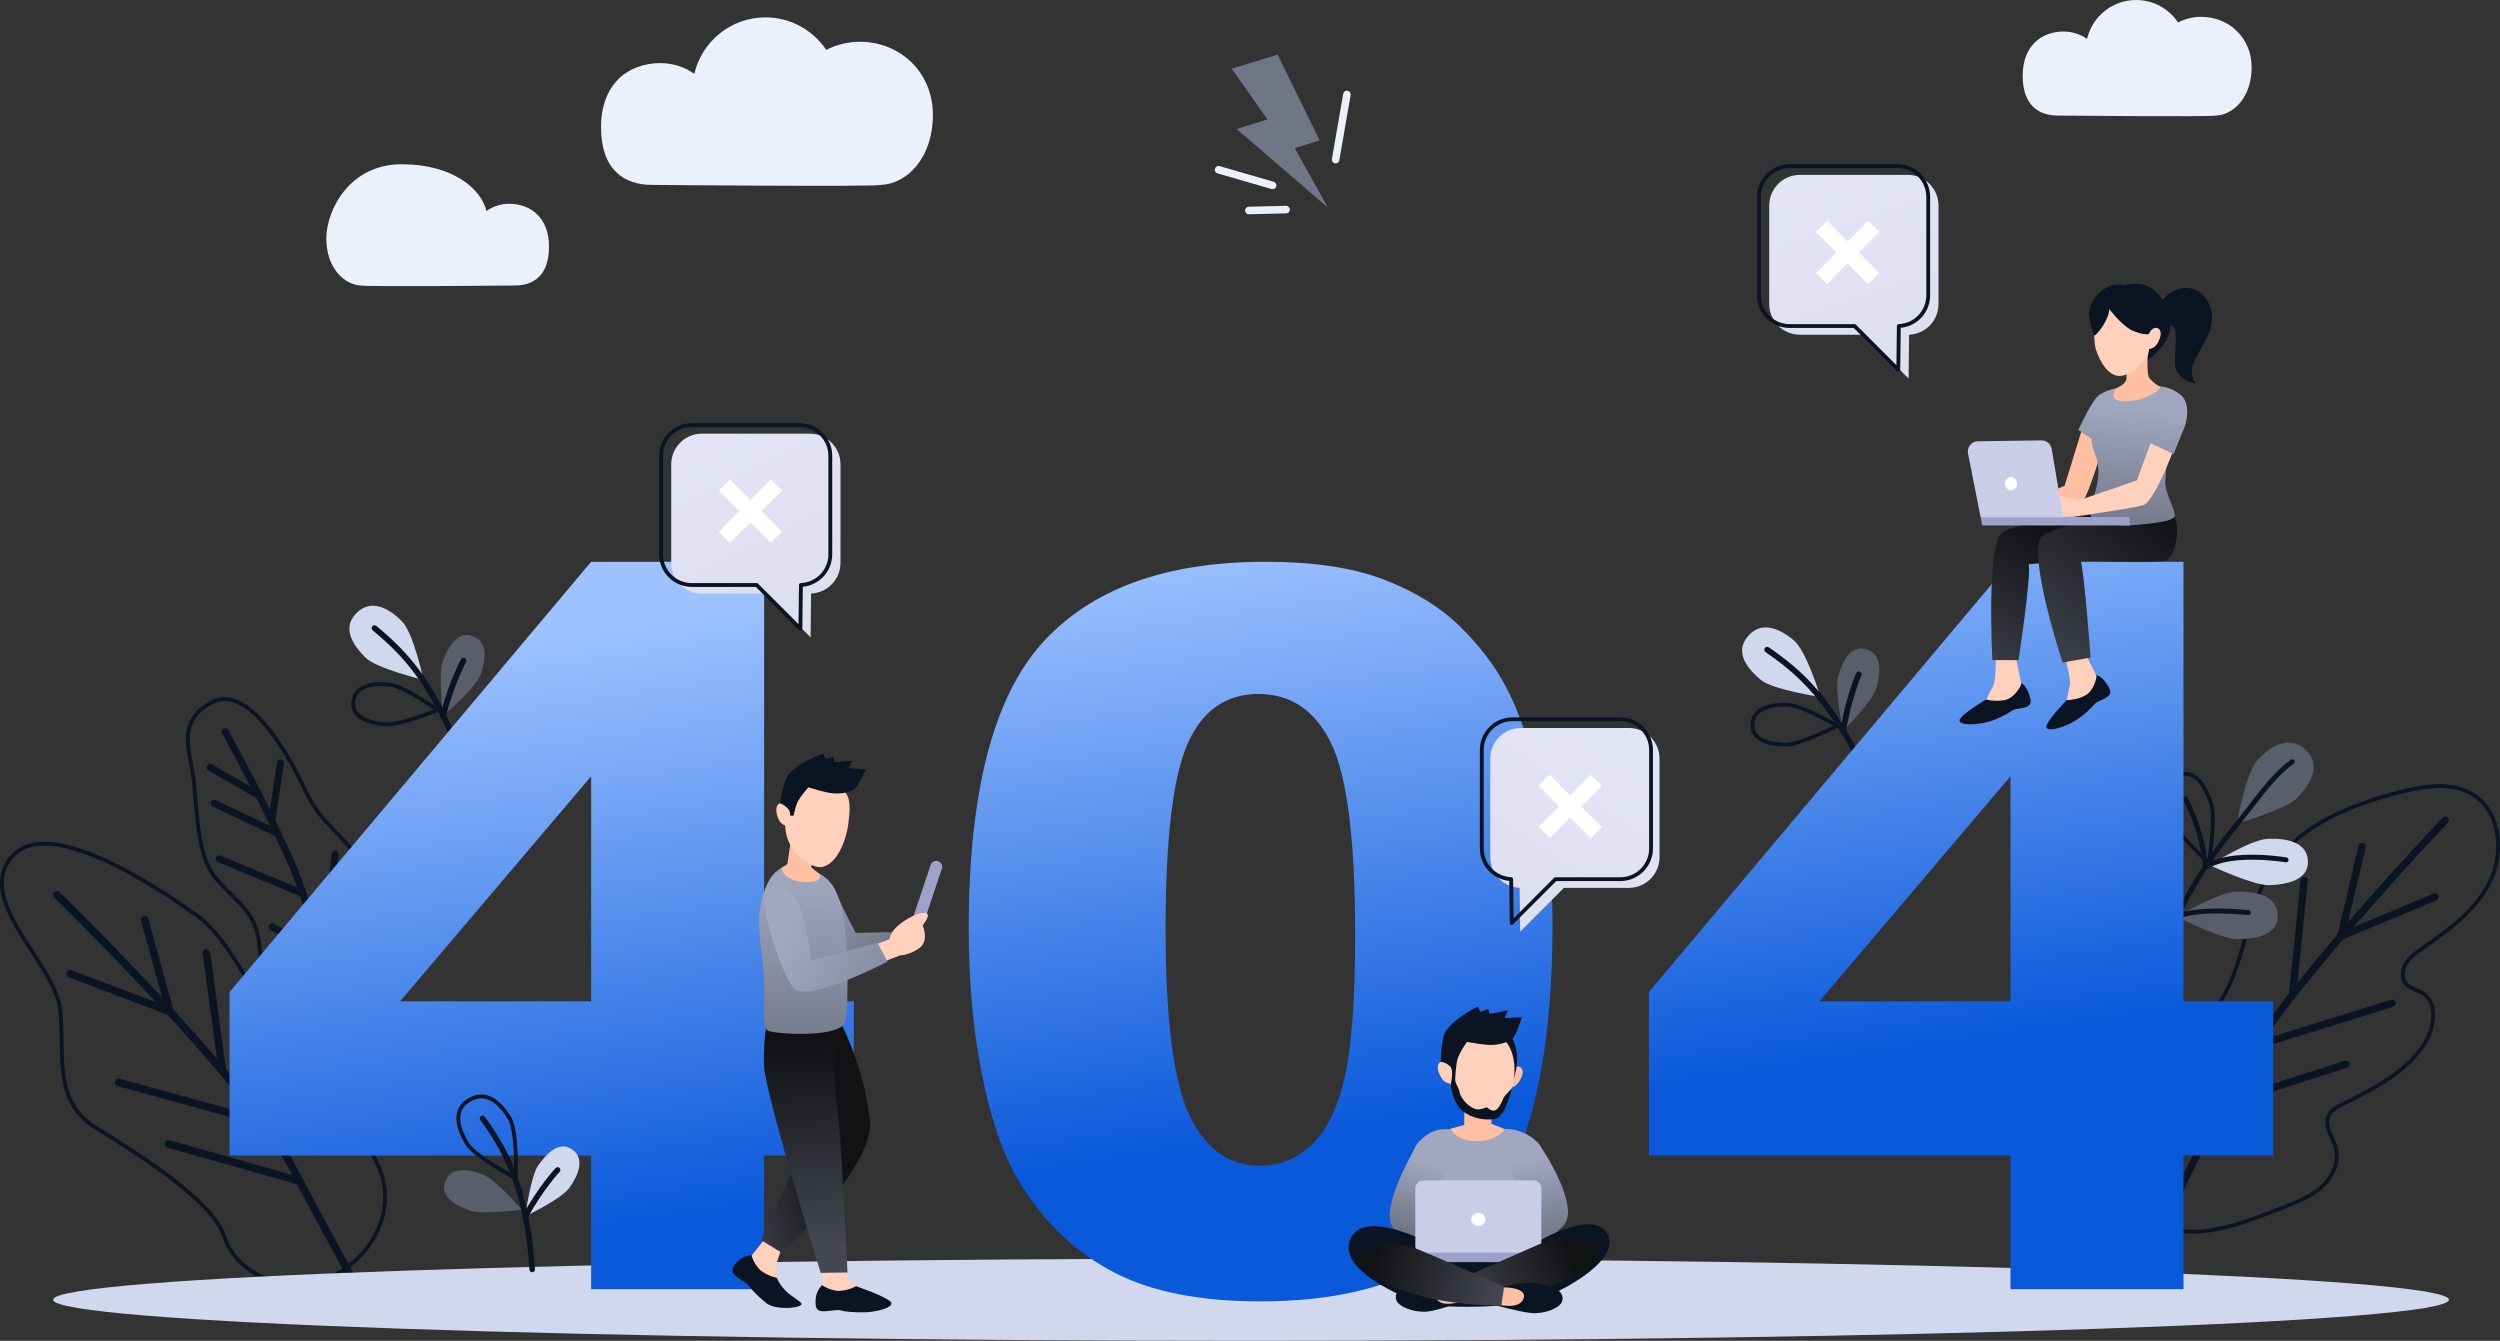 <svg width="1156" height="620" viewBox="0 0 1156 620" fill="none" xmlns="http://www.w3.org/2000/svg">
<rect x="0" y="0" width="1156" height="620" fill="#333333" stroke="none"/>
<path d="M841.788 322.288C841.788 322.288 835.342 300.985 829.453 296.083C823.565 291.181 814.673 286.436 808.153 294.287C801.629 302.138 808.798 309.879 814.237 314.405C819.672 318.93 841.788 322.288 841.788 322.288Z" fill="#D1D7ED"/>
<path d="M826.014 345.21C825.986 345.21 825.957 345.21 825.929 345.21C821.487 345.16 818.041 344.603 815.392 343.51C811.407 341.863 809.411 339.048 809.454 335.155C809.496 331.229 811.482 328.379 815.35 326.682C818.097 325.479 821.731 324.901 826.16 324.943C833.176 325.021 849.3 334.441 849.981 334.842C850.261 335.006 850.428 335.311 850.417 335.634C850.406 335.957 850.222 336.251 849.931 336.397C849.226 336.755 832.552 345.21 826.014 345.21ZM825.66 326.711C821.753 326.711 818.441 327.261 816.059 328.304C812.843 329.717 811.262 331.96 811.226 335.172C811.191 338.317 812.776 340.507 816.069 341.87C818.505 342.878 821.735 343.389 825.95 343.439C825.975 343.439 826 343.439 826.021 343.439C831.052 343.439 843.372 337.639 847.644 335.552C843.507 333.231 831.534 326.778 826.138 326.718C825.979 326.711 825.819 326.711 825.66 326.711Z" fill="#0B1422"/>
<path d="M852.237 337.944C852.237 337.944 865.876 324.485 867.73 317.869C869.585 311.253 870.446 302.305 862.824 300.165C855.201 298.024 851.652 306.767 849.94 312.872C848.231 318.98 852.237 337.944 852.237 337.944Z" fill="#5A5E6B"/>
<path d="M863.956 362.347C863.425 362.364 862.91 362.059 862.687 361.537C846.924 324.755 830.52 311.271 816.381 301.521C815.775 301.102 815.622 300.271 816.041 299.664C816.459 299.057 817.289 298.905 817.895 299.324C832.342 309.287 849.098 323.051 865.141 360.487C865.431 361.165 865.119 361.949 864.442 362.24C864.283 362.307 864.119 362.343 863.956 362.347Z" fill="#0B1422"/>
<path d="M852.294 339.279C852.205 339.283 852.116 339.276 852.028 339.261C851.301 339.141 850.812 338.452 850.932 337.724C853.556 322.022 858.073 311.693 858.264 311.26C858.562 310.586 859.349 310.277 860.023 310.579C860.696 310.877 861.001 311.665 860.703 312.339C860.657 312.442 856.126 322.817 853.563 338.165C853.457 338.803 852.914 339.261 852.294 339.279Z" fill="#0B1422"/>
<path d="M195.822 314.384C195.822 314.384 191.248 292.601 185.806 287.206C180.364 281.811 171.919 276.313 164.74 283.568C157.56 290.823 164.034 299.157 169.058 304.136C174.078 309.12 195.822 314.384 195.822 314.384Z" fill="#D1D7ED"/>
<path d="M178.932 335.882C178.617 335.882 178.316 335.868 178.039 335.843C173.618 335.407 170.232 334.555 167.69 333.234C163.865 331.247 162.117 328.272 162.496 324.393C162.879 320.485 165.102 317.819 169.101 316.463C171.941 315.502 175.614 315.232 180.021 315.668C187.005 316.357 202.25 327.14 202.896 327.598C203.161 327.786 203.3 328.102 203.264 328.425C203.229 328.748 203.016 329.021 202.715 329.145C202.006 329.429 185.963 335.882 178.932 335.882ZM176.188 317.244C173.646 317.244 171.434 317.546 169.672 318.142C166.346 319.267 164.577 321.369 164.262 324.563C163.953 327.69 165.343 330.011 168.505 331.655C170.842 332.869 174.019 333.66 178.213 334.072C183.176 334.562 196.053 329.816 200.509 328.098C196.588 325.426 185.218 317.958 179.847 317.429C178.567 317.308 177.344 317.244 176.188 317.244Z" fill="#0B1422"/>
<path d="M204.877 330.888C204.877 330.888 219.633 318.664 222.051 312.233C224.469 305.805 226.103 296.963 218.693 294.17C211.284 291.376 206.994 299.778 204.76 305.712C202.527 311.647 204.877 330.888 204.877 330.888Z" fill="#5A5E6B"/>
<path d="M214.45 356.216C213.919 356.188 213.433 355.837 213.256 355.301C200.737 317.29 185.563 302.433 172.321 291.49C171.754 291.021 171.672 290.18 172.14 289.609C172.608 289.041 173.448 288.959 174.019 289.428C187.548 300.608 203.048 315.775 215.787 354.463C216.017 355.162 215.638 355.918 214.936 356.149C214.777 356.202 214.61 356.224 214.45 356.216Z" fill="#0B1422"/>
<path d="M204.809 332.223C204.721 332.219 204.632 332.205 204.547 332.184C203.834 331.999 203.405 331.271 203.59 330.558C207.564 315.143 212.956 305.244 213.187 304.829C213.541 304.183 214.353 303.945 214.999 304.303C215.644 304.658 215.878 305.471 215.523 306.117C215.47 306.216 210.056 316.158 206.174 331.225C206.011 331.85 205.43 332.255 204.809 332.223Z" fill="#0B1422"/>
<path d="M171.866 496.683C165.79 496.683 154.101 493.454 137.31 481.066C121.405 469.332 120.565 456.81 119.753 444.699C119.537 441.498 119.317 438.19 118.806 434.988C117.193 424.886 111.815 419.626 106.125 414.054C103.459 411.441 100.7 408.744 98.18 405.436C91.737 396.981 90.479 381.705 89.469 369.431C89.203 366.219 88.954 363.184 88.635 360.508C88.348 358.115 87.88 355.663 87.423 353.288C85.402 342.757 83.314 331.868 96.999 324.208C100.576 322.206 104.43 321.851 108.461 323.15C123.174 327.892 136.416 353.324 141.429 364.036C145.992 373.789 150.197 378.166 155.519 383.706C160.791 389.194 167.353 396.023 176.305 410.444C184.194 423.151 185.502 440.152 185.211 452.178C184.849 467.06 182.01 480.704 179.471 488.509C177.227 495.409 175.887 495.952 175.447 496.133C174.635 496.467 173.437 496.683 171.866 496.683ZM103.809 324.165C101.75 324.165 99.757 324.698 97.864 325.759C85.296 332.794 87.175 342.587 89.164 352.955C89.624 355.358 90.1 357.842 90.394 360.298C90.716 363.006 90.968 366.055 91.234 369.285C92.227 381.328 93.461 396.321 99.591 404.36C102.033 407.565 104.742 410.217 107.366 412.783C113.272 418.565 118.852 424.028 120.558 434.704C121.083 437.984 121.306 441.334 121.526 444.575C122.313 456.281 123.125 468.388 138.366 479.632C157.38 493.663 170.562 496.201 174.784 494.49C175.39 494.167 177.071 491.019 178.968 483.966C183.559 466.893 187.849 432.397 174.802 411.381C165.946 397.12 159.458 390.362 154.242 384.935C148.807 379.277 144.51 374.805 139.823 364.785C135.991 356.589 122.362 329.493 107.919 324.836C106.522 324.389 105.15 324.165 103.809 324.165Z" fill="#0B1422"/>
<path d="M184.885 513.54C185.339 513.777 185.899 513.795 186.388 513.54C187.182 513.124 187.491 512.145 187.076 511.35C186.69 510.604 148.194 436.642 142.394 415.175C136.498 393.347 106.784 339.857 105.522 337.589C105.082 336.801 104.097 336.525 103.317 336.961C102.537 337.398 102.253 338.388 102.689 339.169C102.998 339.723 133.474 394.578 139.263 416.024C145.152 437.828 182.609 509.799 184.201 512.851C184.36 513.156 184.601 513.391 184.885 513.54Z" fill="#0B1422"/>
<path d="M119.047 369.342C119.813 369.743 120.767 369.47 121.199 368.714C121.649 367.937 121.383 366.943 120.607 366.496L97.966 353.416C97.204 352.962 96.197 353.232 95.75 354.009C95.3 354.786 95.566 355.78 96.343 356.227L118.983 369.307C119.008 369.321 119.026 369.328 119.047 369.342Z" fill="#0B1422"/>
<path d="M98.19 372.874C98.211 372.885 98.229 372.895 98.25 372.902L127.755 386.834C128.563 387.217 129.531 386.869 129.914 386.056C130.297 385.247 129.974 384.239 129.141 383.895L99.636 369.963C98.828 369.58 97.86 369.928 97.477 370.737C97.102 371.536 97.424 372.473 98.19 372.874Z" fill="#0B1422"/>
<path d="M124.877 380.995C125.033 381.077 125.203 381.133 125.384 381.162C126.271 381.297 127.097 380.686 127.231 379.802L131.316 352.99C131.45 352.103 130.84 351.279 129.958 351.141C129.071 351.006 128.245 351.613 128.111 352.5L124.026 379.313C123.92 380.015 124.282 380.683 124.877 380.995Z" fill="#0B1422"/>
<path d="M100.542 398.547C100.584 398.568 100.627 398.589 100.673 398.607L139.495 414.718C140.321 415.062 141.271 414.668 141.615 413.841C141.955 413.014 141.576 412.066 140.739 411.722L101.917 395.611C101.091 395.267 100.141 395.661 99.797 396.488C99.471 397.269 99.804 398.16 100.542 398.547Z" fill="#0B1422"/>
<path d="M151.969 437.082C151.98 437.036 151.987 436.986 151.991 436.937L156.571 395.114C156.671 394.223 156.025 393.421 155.135 393.325C154.249 393.226 153.444 393.858 153.349 394.763L148.768 436.585C148.669 437.476 149.314 438.278 150.204 438.374C151.044 438.467 151.806 437.899 151.969 437.082Z" fill="#0B1422"/>
<path d="M150.465 443.368C151.259 443.784 152.237 443.478 152.652 442.683C153.067 441.888 152.762 440.909 151.968 440.493L126.576 427.201C125.782 426.786 124.803 427.091 124.388 427.886C123.974 428.681 124.278 429.661 125.073 430.076L150.465 443.368Z" fill="#0B1422"/>
<path d="M164.496 475.16C165.29 475.575 166.268 475.27 166.683 474.475C167.098 473.68 166.793 472.7 165.999 472.285L140.607 458.993C139.813 458.577 138.834 458.883 138.42 459.678C138.005 460.473 138.31 461.452 139.104 461.868L164.496 475.16Z" fill="#0B1422"/>
<path d="M160.563 464.405C160.332 465.272 160.85 466.159 161.715 466.39C162.58 466.62 163.466 466.102 163.697 465.236L171.039 437.508C171.27 436.642 170.752 435.755 169.887 435.524C169.022 435.293 168.136 435.812 167.905 436.678L160.563 464.405Z" fill="#0B1422"/>
<path d="M137.631 595.278C131.796 595.278 125.247 593.632 119.469 590.636C111.279 586.391 105.397 579.814 102.912 572.112C97.53 555.444 61.13 532.919 43.637 522.097C28.165 512.524 27.913 497.61 27.64 481.819C27.555 476.747 27.463 471.504 26.849 466.375C25.935 458.748 20.262 449.988 14.253 440.717C9.268 433.022 4.113 425.068 1.592 417.433C-1.319 408.62 -0.244 401.453 4.865 395.522C12.604 386.543 27.729 387.178 49.816 397.414C62.257 403.182 76.942 412.07 92.276 423.126C103.447 431.18 114.743 451.688 123.822 468.168C127.417 474.695 130.814 480.857 133.763 485.478C137.756 491.729 143.432 497.511 149.441 503.63C158.996 513.362 169.827 524.39 176.262 540C180.637 550.609 179.708 562.23 173.645 572.719C166.764 584.616 154.039 593.383 141.226 595.055C140.074 595.204 138.869 595.278 137.631 595.278ZM20.503 391.011C14.629 391.011 9.661 392.676 6.208 396.68C-4.279 408.85 5.896 424.556 15.738 439.751C21.861 449.203 27.643 458.127 28.608 466.166C29.235 471.384 29.324 476.676 29.413 481.79C29.675 497.081 29.92 511.527 44.566 520.589C63.593 532.362 99.012 554.279 104.596 571.569C109.878 587.928 129.477 594.803 141.003 593.298C153.288 591.694 165.502 583.267 172.117 571.831C177.9 561.833 178.793 550.769 174.631 540.682C168.324 525.395 157.624 514.494 148.182 504.879C142.106 498.689 136.366 492.847 132.274 486.44C129.293 481.773 125.882 475.582 122.273 469.03C113.282 452.707 102.089 432.39 91.244 424.571C75.371 413.12 41.917 391.011 20.503 391.011Z" fill="#0B1422"/>
<path d="M167.995 597.011C158.015 578.806 146.273 557.165 136.668 538.836C115.414 498.27 31.13 416.024 27.553 412.542C26.858 411.868 25.744 411.882 25.067 412.577C24.39 413.273 24.408 414.388 25.103 415.066C25.975 415.914 112.56 500.396 133.556 540.469C143.032 558.56 154.587 579.86 164.482 597.916C165.581 597.383 166.779 597.06 167.995 597.011Z" fill="#0B1422"/>
<path d="M78.089 469.474C78.039 469.46 77.993 469.446 77.943 469.424L31.846 451.926C30.939 451.582 30.482 450.567 30.825 449.658C31.169 448.749 32.18 448.27 33.091 448.636L75.954 464.906L65.222 425.746C64.964 424.809 65.517 423.84 66.453 423.584C67.389 423.325 68.357 423.879 68.612 424.816L80.262 467.316C80.439 467.955 80.241 468.637 79.748 469.084C79.298 469.496 78.67 469.641 78.089 469.474Z" fill="#0B1422"/>
<path d="M102.355 496.946C101.703 496.762 101.189 496.205 101.089 495.488L93.712 440.901C93.58 439.936 94.258 439.052 95.218 438.921C96.183 438.79 97.066 439.468 97.197 440.429L104.575 495.015C104.706 495.977 104.029 496.865 103.068 496.996C102.82 497.028 102.579 497.01 102.355 496.946Z" fill="#0B1422"/>
<path d="M54.351 502.185C53.422 501.922 52.876 500.957 53.135 500.024C53.393 499.087 54.361 498.536 55.297 498.792L122.135 517.21C122.138 517.21 122.142 517.213 122.145 517.213C123.074 517.476 123.62 518.441 123.361 519.375C123.102 520.312 122.135 520.862 121.202 520.606L54.361 502.189C54.358 502.189 54.354 502.189 54.351 502.185Z" fill="#0B1422"/>
<path d="M138.013 547.791L77.366 530.641C76.43 530.378 75.888 529.405 76.153 528.468C76.416 527.531 77.387 526.988 78.323 527.255L138.97 544.405C139.903 544.668 140.449 545.64 140.183 546.577C139.92 547.511 138.949 548.054 138.013 547.791Z" fill="#0B1422"/>
<path d="M1014.16 570.447C1010.69 570.447 1007.39 570.017 1004.39 569.016C997.846 566.826 992.645 560.917 988.936 551.447C985.433 542.499 984.267 532.944 983.884 528.042C982.707 512.936 987.078 498.824 995.881 489.322C999.661 485.244 1004.24 482.003 1008.67 478.869C1012.81 475.937 1017.1 472.903 1020.65 469.222C1030.18 459.351 1033.82 446.133 1037.67 432.138C1040.6 421.49 1043.64 410.476 1049.52 401.152C1055.43 391.788 1063.98 384.182 1075.68 377.9C1084.78 373.012 1095.46 369.069 1109.29 365.491C1121.04 362.453 1134.43 360.27 1144.66 367.12C1157.67 375.83 1158.58 395.363 1151.96 408.46C1145.44 421.373 1133.77 430.14 1120.32 439.464C1117.74 441.26 1114.8 443.294 1113.14 446.137C1111.69 448.628 1111.31 452.469 1113.47 454.684C1114.5 455.731 1115.92 456.291 1117.42 456.881C1118.37 457.257 1119.36 457.644 1120.28 458.176C1122.92 459.706 1124.73 462.215 1125.53 465.438C1126.79 470.563 1125.43 477.332 1122.06 482.692C1113.7 495.97 1099.29 503.732 1083.99 511.158C1081.13 512.549 1078.47 514.008 1077.45 516.528C1076.28 519.428 1077.63 522.502 1079.07 525.76C1079.77 527.354 1080.5 529.001 1080.93 530.669C1082.79 537.75 1079.13 544.575 1075.09 548.6C1070.37 553.3 1064.17 555.951 1058.73 558.07C1057.49 558.553 1056.17 559.075 1054.79 559.621C1043.45 564.125 1027.51 570.447 1014.16 570.447ZM985.653 527.907C986.929 544.277 992.673 563.227 1004.95 567.334C1018.83 571.973 1040.09 563.55 1054.15 557.978C1055.53 557.431 1056.84 556.909 1058.09 556.423C1063.36 554.372 1069.37 551.805 1073.84 547.347C1078.48 542.726 1080.59 536.358 1079.22 531.12C1078.82 529.59 1078.13 528.007 1077.45 526.477C1075.93 523.027 1074.36 519.456 1075.82 515.861C1077.07 512.759 1080.04 511.112 1083.23 509.561C1098.28 502.252 1112.45 494.625 1120.56 481.744C1123.64 476.853 1124.95 470.471 1123.81 465.864C1123.12 463.081 1121.64 461.012 1119.39 459.709C1118.59 459.244 1117.71 458.897 1116.77 458.531C1115.17 457.899 1113.5 457.243 1112.21 455.922C1109.4 453.051 1109.79 448.376 1111.61 445.242C1113.47 442.058 1116.58 439.904 1119.32 438.005C1132.57 428.819 1144.05 420.198 1150.39 407.658C1156.66 395.235 1155.88 376.767 1143.68 368.593C1134.03 362.13 1121.11 364.266 1109.74 367.205C1089.32 372.49 1064.18 381.229 1051.02 402.096C1045.28 411.2 1042.28 422.082 1039.38 432.606C1035.64 446.197 1031.77 460.252 1021.93 470.45C1018.26 474.251 1013.91 477.332 1009.69 480.314C1005.34 483.395 1000.83 486.582 997.183 490.525C988.716 499.668 984.515 513.295 985.653 527.907Z" fill="#0B1422"/>
<path d="M1131.87 378.042C1131.2 377.389 1130.13 377.406 1129.49 378.077C1126.18 381.545 1048.12 463.461 1029.04 503.292C1014.72 533.182 995.036 572.094 986.141 589.578C987.335 589.635 988.513 589.816 989.654 590.114C998.787 572.154 1018.01 534.133 1032.07 504.783C1050.91 465.438 1131.1 381.293 1131.91 380.448C1132.55 379.774 1132.54 378.698 1131.87 378.042Z" fill="#0B1422"/>
<path d="M1082.92 434.566C1082.96 434.551 1083.01 434.534 1083.05 434.516L1126.59 416.293C1127.44 415.935 1127.85 414.938 1127.49 414.071C1127.14 413.202 1126.15 412.769 1125.3 413.149L1084.82 430.093L1093.87 391.92C1094.09 391.008 1093.54 390.085 1092.63 389.865C1091.73 389.641 1090.82 390.202 1090.61 391.118L1080.77 432.546C1080.62 433.167 1080.83 433.824 1081.32 434.243C1081.76 434.615 1082.37 434.74 1082.92 434.566Z" fill="#0B1422"/>
<path d="M1060.56 461.814C1061.18 461.616 1061.66 461.065 1061.73 460.37L1067.11 407.374C1067.21 406.437 1066.53 405.599 1065.61 405.503C1064.68 405.404 1063.87 406.082 1063.77 407.019L1058.38 460.015C1058.29 460.952 1058.96 461.79 1059.88 461.885C1060.12 461.91 1060.35 461.882 1060.56 461.814Z" fill="#0B1422"/>
<path d="M1006.04 554.464C1006.66 554.265 1007.14 553.715 1007.2 553.019L1012.59 500.024C1012.68 499.086 1012.01 498.249 1011.09 498.153C1010.16 498.054 1009.34 498.732 1009.25 499.665L1003.86 552.661C1003.76 553.598 1004.44 554.436 1005.36 554.531C1005.6 554.56 1005.83 554.531 1006.04 554.464Z" fill="#0B1422"/>
<path d="M1106.61 465.527C1107.49 465.247 1107.99 464.299 1107.71 463.405C1107.44 462.503 1106.5 461.999 1105.61 462.276L1042.28 481.975C1042.27 481.975 1042.27 481.979 1042.27 481.979C1041.39 482.259 1040.89 483.207 1041.17 484.101C1041.44 485.003 1042.39 485.507 1043.27 485.23L1106.61 465.531C1106.61 465.531 1106.61 465.531 1106.61 465.527Z" fill="#0B1422"/>
<path d="M1028.02 511.992L1085.47 493.695C1086.36 493.415 1086.84 492.46 1086.56 491.562C1086.28 490.664 1085.34 490.167 1084.46 490.447L1027 508.744C1026.12 509.025 1025.63 509.98 1025.91 510.878C1026.19 511.776 1027.13 512.273 1028.02 511.992Z" fill="#0B1422"/>
<path d="M578.476 620C884.395 620 1132.39 611.492 1132.39 600.997C1132.39 590.501 884.395 581.993 578.476 581.993C272.558 581.993 24.562 590.501 24.562 600.997C24.562 611.492 272.558 620 578.476 620Z" fill="#D1D7ED"/>
<path d="M1034.36 380.757C1034.36 380.757 1038.34 357.409 1043.91 351.45C1049.48 345.49 1058.24 339.304 1066.17 346.729C1074.1 354.155 1067.55 363.276 1062.41 368.778C1057.27 374.28 1034.36 380.757 1034.36 380.757Z" fill="#5A5E6B"/>
<path d="M1021.78 400.048C1021.78 400.048 1040.59 388.211 1048.54 387.877C1056.49 387.54 1066.81 388.946 1067.19 398.131C1067.58 407.317 1056.78 409 1049.44 409.308C1042.1 409.621 1021.78 400.048 1021.78 400.048Z" fill="#D1D7ED"/>
<path d="M1021.39 399.853C1021.18 399.853 1020.97 399.775 1020.81 399.629C1020.16 399.054 1004.93 385.499 1002.47 378.248C998.729 367.216 1000.46 359.851 1007.34 357.512C1014.07 355.23 1019.42 359.83 1023.27 371.181C1025.54 377.875 1022.4 398.234 1022.27 399.101C1022.22 399.42 1022 399.69 1021.69 399.8C1021.6 399.835 1021.5 399.853 1021.39 399.853ZM1010.46 358.751C1009.64 358.751 1008.79 358.9 1007.92 359.195C1000.48 361.718 1001.77 370.641 1004.15 377.68C1006.07 383.348 1017.05 393.776 1020.76 397.191C1021.46 392.161 1023.37 376.991 1021.59 371.756C1018.66 363.11 1014.93 358.751 1010.46 358.751Z" fill="#0B1422"/>
<path d="M1006.57 423.896C1006.57 423.896 1026.24 412.343 1034.42 412.251C1042.59 412.159 1053.14 413.926 1053.24 423.368C1053.35 432.809 1042.21 434.193 1034.67 434.278C1027.12 434.364 1006.57 423.896 1006.57 423.896Z" fill="#5A5E6B"/>
<path d="M1006.67 422.004C1006.67 422.004 992.046 408.648 989.869 401.89C987.693 395.132 986.445 385.925 994.234 383.408C1002.02 380.892 1006.03 389.78 1008.04 396.019C1010.06 402.259 1006.67 422.004 1006.67 422.004Z" fill="#FF94BF"/>
<path d="M998.603 442.879C998.975 442.818 999.312 442.573 999.472 442.197C1013.91 408.347 1026.33 392.907 1035.4 381.63C1037 379.643 1038.51 377.765 1039.9 375.958C1049.04 363.997 1054.75 357.186 1060.62 353.161C1061.14 352.802 1061.27 352.089 1060.92 351.567C1060.56 351.045 1059.85 350.91 1059.32 351.269C1053.2 355.468 1047.37 362.41 1038.08 374.563C1036.72 376.349 1035.21 378.216 1033.62 380.189C1024.46 391.569 1011.93 407.15 997.366 441.292C997.118 441.874 997.387 442.548 997.968 442.797C998.174 442.889 998.394 442.91 998.603 442.879Z" fill="#0B1422"/>
<path d="M1019.93 402.029C1020.51 401.933 1020.93 401.411 1020.88 400.818C1019.65 383.387 1011.88 369.495 1011.55 368.909C1011.24 368.359 1010.54 368.164 1009.99 368.476C1009.44 368.789 1009.24 369.488 1009.56 370.038C1009.63 370.176 1017.4 384.083 1018.6 400.978C1018.64 401.61 1019.19 402.085 1019.82 402.039C1019.86 402.039 1019.89 402.036 1019.93 402.029Z" fill="#0B1422"/>
<path d="M1057.26 398.731C1057.73 398.653 1058.12 398.288 1058.21 397.791C1058.31 397.166 1057.89 396.577 1057.27 396.47C1056.23 396.296 1031.75 392.268 1020.05 399.597C1019.52 399.931 1019.35 400.641 1019.69 401.177C1020.03 401.713 1020.73 401.876 1021.27 401.539C1032.23 394.667 1056.64 398.685 1056.89 398.728C1057.02 398.753 1057.14 398.753 1057.26 398.731Z" fill="#0B1422"/>
<path d="M1039.84 423.112C1040.34 423.03 1040.74 422.626 1040.79 422.104C1040.86 421.476 1040.41 420.908 1039.78 420.84C1038.74 420.73 1014.35 418.178 1005.98 423.247C1005.44 423.577 1005.27 424.28 1005.59 424.819C1005.92 425.359 1006.63 425.533 1007.16 425.206C1014.87 420.532 1039.28 423.094 1039.53 423.119C1039.64 423.133 1039.74 423.13 1039.84 423.112Z" fill="#0B1422"/>
<path d="M590.775 25.3L569.531 31.756L586.074 55.221L571.85 59.679L613.962 95.94L598.71 68.525L610.211 64.922L590.775 25.3Z" fill="#717687"/>
<path d="M576.716 98.907C576.957 99.024 577.227 99.085 577.514 99.078L594.727 98.659C595.688 98.634 596.453 97.835 596.429 96.87C596.404 95.904 595.599 95.145 594.642 95.166L577.429 95.585C576.468 95.61 575.702 96.409 575.727 97.374C575.745 98.052 576.145 98.63 576.716 98.907Z" fill="#EBF0FA"/>
<path d="M562.698 80.064C562.784 80.106 562.876 80.142 562.971 80.166L587.966 87.407C588.892 87.677 589.86 87.141 590.129 86.215C590.398 85.288 589.867 84.323 588.938 84.049L563.943 76.809C563.018 76.539 562.05 77.075 561.78 78.001C561.539 78.835 561.947 79.701 562.698 80.064Z" fill="#EBF0FA"/>
<path d="M616.833 75.368C616.975 75.435 617.131 75.485 617.291 75.513C618.241 75.677 619.145 75.041 619.308 74.09L624.53 43.973C624.697 43.022 624.052 42.117 623.109 41.954C622.159 41.791 621.254 42.426 621.091 43.377L615.869 73.494C615.734 74.282 616.149 75.038 616.833 75.368Z" fill="#EBF0FA"/>
<path d="M273.34 534.303H106.141V458.73L273.34 259.762H353.334V463.018H394.797V534.303H353.334V596.116H273.34V534.303ZM273.34 463.018V358.939L184.997 463.018H273.34Z" fill="url(#paint0_linear_383_10248)"/>
<path d="M447.93 429.405C447.93 366.542 459.232 322.554 481.841 297.435C504.45 272.32 538.886 259.762 585.157 259.762C607.386 259.762 625.638 262.509 639.911 267.996C654.181 273.487 665.824 280.629 674.837 289.428C683.849 298.227 690.947 307.476 696.13 317.177C701.314 326.877 705.483 338.196 708.635 351.127C714.793 375.795 717.874 401.51 717.874 428.28C717.874 488.286 707.734 532.202 687.455 560.026C667.175 587.849 632.246 601.76 582.675 601.76C554.883 601.76 532.426 597.323 515.299 588.449C498.175 579.576 484.124 566.567 473.162 549.424C465.199 537.242 459.002 520.589 454.57 499.456C450.146 478.322 447.93 454.975 447.93 429.405ZM538.968 429.632C538.968 471.742 542.687 500.506 550.121 515.921C557.556 531.34 568.334 539.045 582.455 539.045C591.769 539.045 599.842 535.773 606.677 529.231C613.513 522.69 618.543 512.35 621.773 498.213C625.003 484.08 626.616 462.045 626.616 432.117C626.616 388.204 622.897 358.687 615.462 343.574C608.028 328.46 596.874 320.9 582.001 320.9C566.827 320.9 555.861 328.609 549.104 344.024C542.346 359.436 538.968 387.973 538.968 429.632Z" fill="url(#paint1_linear_383_10248)"/>
<path d="M929.657 534.303H762.461V458.73L929.657 259.762H1009.65V463.018H1051.11V534.303H1009.65V596.116H929.657V534.303ZM929.657 463.018V358.939L841.313 463.018H929.657Z" fill="url(#paint2_linear_383_10248)"/>
<path d="M431.369 53.138C431.369 33.407 416.241 19.312 397.582 19.312C391.98 19.312 386.704 20.686 382.053 23.099C375.994 14.02 365.666 8.036 353.942 8.036C337.945 8.036 324.551 19.17 321.055 34.12C316.609 31.015 311.209 29.176 305.374 29.176C290.214 29.176 277.922 39.043 277.922 58.774C277.922 78.505 288.544 85.498 301.527 85.498C301.527 85.498 404.314 86.449 407.431 85.498C419.556 84.944 431.369 72.869 431.369 53.138Z" fill="#EBF0FA"/>
<path d="M1041.16 31.117C1041.16 17.506 1030.72 7.78 1017.85 7.78C1013.99 7.78 1010.34 8.728 1007.14 10.393C1002.96 4.128 995.83 0 987.739 0C976.702 0 967.463 7.684 965.049 17.995C961.982 15.852 958.256 14.584 954.228 14.584C943.77 14.584 935.289 21.392 935.289 35.004C935.289 48.616 942.617 53.443 951.576 53.443C951.576 53.443 1022.49 54.1 1024.65 53.443C1033.01 53.063 1041.16 44.733 1041.16 31.117Z" fill="#EBF0FA"/>
<path d="M150.891 110.308C150.891 97.069 161.704 75.95 185.671 75.95C209.637 75.95 222.571 87.517 224.918 97.548C227.903 95.464 231.526 94.233 235.441 94.233C245.616 94.233 253.862 100.852 253.862 114.095C253.862 127.334 246.733 132.027 238.022 132.027C238.022 132.027 169.043 132.662 166.951 132.027C158.818 131.654 150.891 123.551 150.891 110.308Z" fill="#EBF0FA"/>
<path d="M696.829 497.134C696.829 497.134 700.371 491.793 702.977 493.464C705.582 495.136 703.14 499.736 701.19 501.624C699.24 503.513 696.414 502.927 696.414 502.927L696.829 497.134Z" fill="#FFBFA3"/>
<path d="M700.156 498.118C700.156 498.118 702.003 492.605 701.446 487.473C700.89 482.337 698.163 477.623 698.163 477.623L692.359 480.598L700.156 498.118Z" fill="#0B1422"/>
<path d="M653.398 535.326C652.876 528.163 661.513 522.112 667.866 522.112C674.219 522.112 684.221 522.112 684.221 522.112C684.221 522.112 689.901 522.112 697.14 522.112C704.38 522.112 714.296 528.167 713.775 535.326L707.11 574.476H660.063L653.398 535.326Z" fill="#A0A7BF"/>
<path d="M655.493 528.745C655.493 528.745 637.295 558.972 644.155 567.7C651.012 576.428 663.587 576.485 663.587 576.485L671.589 563.568L662.446 551.568L669.302 540.657L655.493 528.745Z" fill="url(#paint3_linear_383_10248)"/>
<path d="M710.93 528.298C712.735 530.03 731.022 557.935 723.02 566.663C715.018 575.391 703.588 577.514 703.588 577.514L695.586 563.565L704.729 551.564L697.869 540.654C697.873 540.657 709.126 526.57 710.93 528.298Z" fill="url(#paint4_linear_383_10248)"/>
<path d="M687.587 572.293L710.447 574.476C710.447 574.476 737.881 558.113 743.596 571.203C749.312 584.293 717.308 599.566 709.306 601.749C701.304 603.932 665.871 606.111 654.441 601.749C643.011 597.387 617.864 585.386 624.72 572.293C631.577 559.203 660.156 574.476 660.156 574.476L687.587 572.293Z" fill="#0B1422"/>
<path d="M708.997 545.818H658.171C656.118 545.818 654.438 547.5 654.438 549.555V576.186C654.438 578.241 656.118 579.924 658.171 579.924H708.997C711.05 579.924 712.73 578.241 712.73 576.186V549.555C712.73 547.5 711.05 545.818 708.997 545.818Z" fill="#CACCE8"/>
<path d="M712.447 579.235H654.729C653.981 579.235 653.367 579.849 653.367 580.598V582.238C653.367 582.987 653.981 583.601 654.729 583.601H712.444C713.192 583.601 713.805 582.987 713.805 582.238V580.598C713.805 579.849 713.192 579.235 712.447 579.235Z" fill="#9DA1CC"/>
<path d="M686.844 563.82C686.844 565.538 685.384 566.929 683.586 566.929C681.785 566.929 680.328 565.538 680.328 563.82C680.328 562.102 681.785 560.711 683.586 560.711C685.384 560.711 686.844 562.102 686.844 563.82Z" fill="white"/>
<path d="M716.384 573.28C706.362 577.695 673.766 592.059 673.766 592.059L675.336 602.019C675.336 602.019 694.279 601.742 707.73 597.809C721.181 593.877 732.746 588.691 738.777 582.565C744.804 576.435 726.404 568.861 716.384 573.28Z" fill="url(#paint5_linear_383_10248)"/>
<path d="M695.465 594.995C695.465 594.995 704.406 592.091 712.557 593.628C720.708 595.165 723.247 598.246 722.367 601.6C721.488 604.954 713.685 607.765 707.902 607.134C702.12 606.502 691.398 603.503 691.398 603.503L695.465 594.995Z" fill="#0B1422"/>
<path d="M672.461 594.217C672.461 594.217 663.498 591.378 655.362 592.975C647.225 594.572 644.708 597.671 645.612 601.018C646.516 604.365 654.337 607.119 660.116 606.448C665.895 605.774 675.336 602.019 675.336 602.019L672.461 594.217Z" fill="#0B1422"/>
<path d="M673.579 594.483C673.579 594.483 661.833 594.2 663.9 599.818C665.971 605.437 676.245 601.6 676.245 601.6L673.579 594.483Z" fill="#FFBFA3"/>
<path d="M694.341 595.264C694.341 595.264 706.484 594.86 704.456 600.496C702.428 606.129 691.516 602.97 691.516 602.97L694.341 595.264Z" fill="#FFBFA3"/>
<path d="M652.769 576.52C663.104 580.556 695.523 594.988 695.523 594.988L694.211 603.733C694.211 603.733 676.286 603.889 659.977 600.035C643.672 596.18 634.574 591.112 628.501 585.028C622.425 578.948 642.435 572.484 652.769 576.52Z" fill="url(#paint6_linear_383_10248)"/>
<path d="M677.086 511.588V520.181L670.758 521.899C670.758 521.899 673.076 527.698 682.862 527.698C692.647 527.698 695.866 522.112 695.866 522.112L689.644 519.641L689.538 510.189L677.086 511.588Z" fill="#FFBFA3"/>
<path d="M670.048 496.953C670.339 507.847 677.614 516.493 686.296 516.259C694.979 516.028 700.588 504.773 700.297 493.88C700.006 482.987 693.926 476.573 685.243 476.807C676.561 477.041 669.757 486.06 670.048 496.953Z" fill="#FFD1BD"/>
<path d="M671.961 495.282C671.961 495.282 668.958 489.617 666.204 491.026C663.445 492.435 665.427 497.252 667.182 499.324C668.941 501.397 671.805 501.088 671.805 501.088L671.961 495.282Z" fill="#FFD1BD"/>
<path d="M672.879 499.331C672.879 499.331 673.07 492.148 674.166 489.113C675.261 486.078 678.321 481.751 678.321 481.751C678.321 481.751 686.461 483.398 690.247 483.168C694.034 482.937 698.43 481.709 699.958 479.547C701.486 477.382 703.745 470.386 703.745 470.386L695.704 470.72L697.264 467.178L688.769 468.86L688.237 466.553L684.5 467.873L683.387 465.428C683.387 465.428 668.61 472.498 667.309 479.906C666.008 487.313 666.206 491.029 666.206 491.029C666.206 491.029 667.89 490.88 670.29 492.829C672.691 494.781 670.677 501.848 670.677 501.848C670.677 501.848 672.003 510.42 676.307 513.777C680.611 517.135 686.479 518.228 691.3 517.38C696.126 516.528 699.175 503.041 699.175 503.041L695.388 507.303C695.388 507.303 693.452 512.5 691.517 513.352C689.581 514.203 687.542 511.992 687.542 511.992C687.542 511.992 684.539 513.266 682.876 512.954C681.604 512.716 677.587 511.272 675.105 505.88C674.322 501.823 673.042 501.624 672.879 499.331Z" fill="#0B1422"/>
<path d="M993.007 166.715C993.007 166.715 1003.93 158.998 1003.56 150.338C1003.19 141.677 997.857 131.246 987.646 131.26C977.435 131.271 971.352 137.539 971.352 137.539L993.007 166.715Z" fill="#0B1422"/>
<path d="M963.256 196.75L954.687 224.58L943.221 229.631C943.221 229.631 939.952 228.094 934.389 227.271C927.38 226.234 919.747 232.804 920.754 235.172C921.757 237.539 941.09 237.028 941.09 237.028C941.09 237.028 955.789 236.34 960.565 234.803C965.341 233.266 973.279 202.617 973.279 202.617L963.256 196.75Z" fill="#FFBFA3"/>
<path d="M953.758 300.019C953.758 300.019 957.81 313.457 957.098 316.737C956.385 320.016 955.584 323.793 955.584 323.793C955.584 323.793 962.735 325.387 967.751 320.059C972.768 314.731 969.425 312.566 969.425 312.566L961.097 295.983L953.758 300.019Z" fill="#FFD1BD"/>
<path d="M969.44 312.158C969.44 312.158 971.532 312.598 973.648 315.519C975.765 318.44 976.662 320.265 974.794 321.933C972.925 323.601 969.94 323.985 968.554 325.553C967.167 327.122 963.92 330.622 959.421 333.351C954.922 336.081 947.235 338.622 946.267 336.439C945.3 334.26 955.581 323.789 955.581 323.789C955.581 323.789 963.516 323.537 966.501 319.69C969.49 315.842 969.44 312.158 969.44 312.158Z" fill="#0B1422"/>
<path d="M922.795 300.065C922.795 300.065 923.206 314.096 921.66 317.074C920.118 320.052 918.359 323.488 918.359 323.488C918.359 323.488 924.847 326.895 931.08 323.062C937.313 319.229 934.647 316.265 934.647 316.265L930.928 298.078L922.795 300.065Z" fill="#FFD1BD"/>
<path d="M934.766 315.878C934.766 315.878 936.67 316.85 937.954 320.222C939.237 323.594 939.627 325.593 937.387 326.714C935.149 327.839 932.168 327.428 930.42 328.578C928.672 329.728 924.623 332.262 919.571 333.717C914.519 335.176 906.435 335.62 906.07 333.263C905.705 330.906 918.358 323.484 918.358 323.484C918.358 323.484 926.084 325.312 929.97 322.38C933.855 319.449 934.766 315.878 934.766 315.878Z" fill="#0B1422"/>
<path d="M925.83 246.267C918.367 251.3 921.278 305.251 921.278 305.251H933.339C933.339 305.251 939.359 266.25 938.037 260.919C938.037 260.919 978.603 257.174 982.067 255.613C985.53 254.047 987.803 247.155 985.658 240.478C983.513 233.802 962.145 239.002 962.145 239.002C962.145 239.002 933.293 241.234 925.83 246.267Z" fill="url(#paint7_linear_383_10248)"/>
<path d="M944.516 247.868C937.376 253.384 950.675 297.162 953.759 306.358L966.696 304.044C966.696 304.044 963.753 264.454 962.112 259.222C962.112 259.222 998.774 260.742 1002.14 258.953C1005.5 257.164 1008.24 245.774 1005.69 239.25C1003.14 232.73 974.375 239.928 974.375 239.928C974.375 239.928 951.657 242.352 944.516 247.868Z" fill="url(#paint8_linear_383_10248)"/>
<path d="M980.205 181.423C980.205 181.423 972.515 186.737 969.785 191.479C967.055 196.221 966.988 202.51 967.239 204.647C967.491 206.784 968.998 210.834 968.998 210.834C968.998 210.834 971.132 215.611 970.001 222.27C968.87 228.932 966.367 233.841 966.367 237.358C966.367 240.876 976.78 243.609 985.945 242.853C995.109 242.1 1005.69 241.135 1005.69 238.327C1005.69 235.52 1001.38 228.676 1001.26 223.274C1001.14 217.869 1003.52 203.415 1003.52 203.415L1001.38 183.933L995.358 179.535L980.205 181.423Z" fill="url(#paint9_linear_383_10248)"/>
<path d="M978.538 179.539C978.538 179.539 974.018 180.291 970.629 182.68C967.239 185.069 961.031 198.823 961.031 198.823L967.867 203.419C967.867 203.419 966.736 197.261 969.749 193.239C972.763 189.218 978.088 184.483 978.088 184.483L978.538 179.539Z" fill="url(#paint10_linear_383_10248)"/>
<path d="M994.996 203.462L988.107 222.135L960.588 231.587C960.588 231.587 957.319 230.05 951.757 229.227C944.747 228.19 937.114 234.76 938.121 237.127C939.125 239.495 958.457 238.984 958.457 238.984C958.457 238.984 986.359 235.09 991.135 233.553C995.911 232.016 1004.66 209.119 1004.66 209.119L994.996 203.462Z" fill="#FFD1BD"/>
<path d="M998.796 178.701C998.796 178.701 1003.4 178.658 1008.17 182.431C1012.94 186.201 1011.44 194.624 1009.68 198.645C1007.92 202.667 1005.1 209.957 1005.1 209.957L992.914 204.303C992.914 204.303 999.757 193.495 999.82 191.042C999.884 188.59 995.74 181.342 995.74 181.342L998.796 178.701Z" fill="url(#paint11_linear_383_10248)"/>
<path d="M993.271 162.108C993.271 162.108 992.239 173.21 994.079 175.095C995.919 176.98 997.33 178.193 998.795 178.698C1000.26 179.202 992.938 185.402 983.227 185.569C973.52 185.736 978.54 179.535 978.54 179.535C978.54 179.535 982.972 177.757 983.227 175.347C983.482 172.937 983.227 167.975 983.227 167.975L993.271 162.108Z" fill="#FFBFA3"/>
<path d="M969.83 141.163C969.83 141.163 967.153 155.24 969.16 161.607C971.17 167.975 975.187 173.842 980.041 173.842C984.894 173.842 990.415 168.216 992.758 165.032C995.102 161.849 993.602 141.166 993.602 141.166H969.83V141.163Z" fill="#FFD1BD"/>
<path d="M992.281 155.889C992.281 155.889 995.16 150.459 997.805 151.807C1000.45 153.16 998.55 157.777 996.865 159.762C995.181 161.749 992.434 161.455 992.434 161.455L992.281 155.889Z" fill="#FFD1BD"/>
<path d="M984.914 242.981H916.517L915.836 239.026H984.662L984.914 242.981Z" fill="#9DA1CC"/>
<path d="M953.992 239.179H915.834L910.016 209.709C909.434 206.802 911.632 204.079 914.596 204.04L943.984 203.639C946.324 203.607 948.334 205.29 948.72 207.597L953.992 239.179Z" fill="#CACCE8"/>
<path d="M927.167 224.155C927.475 225.826 928.939 226.955 930.439 226.678C931.939 226.401 932.903 224.822 932.595 223.15C932.286 221.478 930.822 220.35 929.322 220.626C927.823 220.907 926.858 222.486 927.167 224.155Z" fill="white"/>
<path d="M975.287 142.845C975.287 142.845 981.077 150.537 985.813 152.744C990.55 154.949 993.563 154.562 993.563 154.562L997.899 145.418L992.911 135.2C992.911 135.2 981.07 130.028 976.251 131.998C971.433 133.968 968.04 137.415 966.363 141.972C964.686 146.529 968.413 155.133 968.413 155.133C969.412 155.147 975.397 147.807 975.287 142.845Z" fill="#0B1422"/>
<path d="M998.977 140.247C998.977 140.247 1002.57 133.414 1010.63 133.166C1018.68 132.921 1023.85 141.393 1022.74 149.131C1021.64 156.869 1015.12 163.826 1013.82 169.43C1012.53 175.031 1015.67 177.494 1015.67 177.494C1015.67 177.494 1005.35 175.876 1005.68 167.421C1006.01 158.963 1006.44 152.801 1005.4 151.541C1004.35 150.281 1000.05 148.68 1000.05 148.68L998.977 140.247Z" fill="#0B1422"/>
<path d="M362.472 575.114C362.472 575.114 358.661 583.253 358.888 586.561C359.118 589.869 359.359 593.678 359.359 593.678C359.359 593.678 352.137 594.214 347.993 588.279C343.848 582.345 347.429 580.712 347.429 580.712L355.874 570.11L362.472 575.114Z" fill="#FFD1BD"/>
<path d="M347.471 580.311C347.471 580.311 343.762 580.598 341.273 583.15C338.785 585.702 337.788 587.328 339.377 589.227C340.965 591.129 345.507 593.202 346.638 594.934C347.769 596.666 350.226 599.158 354.235 602.473C358.245 605.788 369.356 605.149 370.615 603.155C371.203 602.221 366.421 599.861 363.631 597.199C360.457 594.171 359.178 590.874 359.178 590.874C359.178 590.874 353.477 589.642 350.757 586.448C348.034 583.253 347.471 580.311 347.471 580.311Z" fill="#0B1422"/>
<path d="M388.959 580.354C388.959 580.354 390.537 589.248 392.841 591.633C395.146 594.015 397.78 596.773 397.78 596.773C397.78 596.773 392.6 601.838 385.612 599.975C378.624 598.111 380.312 594.551 380.312 594.551L380.691 580.783L388.959 580.354Z" fill="#FFD1BD"/>
<path d="M380.099 594.217C380.099 594.217 377.451 596.83 377.189 600.386C376.926 603.943 377.21 605.827 379.649 606.257C382.088 606.686 386.896 605.345 388.878 605.941C390.86 606.537 394.341 606.857 399.539 606.807C404.736 606.754 412.518 604.887 412.196 602.551C411.873 600.216 395.852 594.75 395.852 594.75C395.852 594.75 390.7 597.486 386.563 596.794C382.422 596.102 380.099 594.217 380.099 594.217Z" fill="#0B1422"/>
<path d="M388.283 471.937C388.283 471.937 399.972 493.653 402.291 518.903C404.17 539.362 361.533 579.338 361.533 579.338L351.844 573.368L374.648 523.148L371.687 496.183L372.971 470.422L388.283 471.937Z" fill="url(#paint12_linear_383_10248)"/>
<path d="M355.179 470.613C355.179 470.613 352.832 479.008 353.254 492.407C353.676 505.802 379.5 588.581 379.5 588.581L391.895 588.396C391.895 588.396 389.87 545.679 388.452 525.483C387.782 515.95 385.088 497.809 385.698 492.598C386.311 487.388 388.286 471.937 388.286 471.937L355.179 470.613Z" fill="url(#paint13_linear_383_10248)"/>
<path d="M371.281 403.221C362.492 404.857 378.932 437.256 385.041 444.351C391.153 451.447 415.385 439.244 415.385 439.244L412.978 430.992L395.666 431.364C395.666 431.364 389.852 420.372 386.679 412.939C383.509 405.511 377.344 402.092 371.281 403.221Z" fill="url(#paint14_linear_383_10248)"/>
<path d="M371.15 400.804C384.225 404.613 386.753 410.536 389.32 420.73C391.886 430.924 392.684 463.756 391.025 472.047C389.366 480.342 358.06 478.181 355.086 476.569C352.111 474.958 353.855 463.983 353.164 450.872C352.476 437.757 349.459 428.564 352.09 416.759C354.724 404.95 360.723 397.766 371.15 400.804Z" fill="url(#paint15_linear_383_10248)"/>
<path d="M421.529 434.868C422.954 435.347 424.51 434.57 424.989 433.143L435.522 401.66C436.001 400.233 435.224 398.675 433.799 398.195C432.374 397.716 430.817 398.494 430.339 399.92L419.805 431.403C419.327 432.834 420.103 434.392 421.529 434.868Z" fill="#9DA1CC"/>
<path d="M428.602 422.434C426.886 421.284 421.408 423.208 416.324 427.123C411.24 431.034 411.375 434.268 411.375 434.268L405.156 436.642L408.269 444.813L416.243 441.768C416.243 441.768 420.593 441.682 425.173 438.36C429.754 435.038 426.627 427.79 426.627 427.79C426.627 427.79 430.318 423.588 428.602 422.434Z" fill="#FFD1BD"/>
<path d="M356.549 409C347.76 410.636 360.896 449.842 367.008 456.941C373.12 464.036 410.396 444.692 410.396 444.692L405.727 435.975L374.939 444.078C374.939 444.078 373.471 427.804 370.298 420.372C367.129 412.932 362.612 407.871 356.549 409Z" fill="url(#paint16_linear_383_10248)"/>
<path d="M377.67 391.625L375.011 400.946L378.957 404.222C378.957 404.222 381.23 408.432 371.654 407.814C362.078 407.196 361.266 401.386 361.266 401.386L364.074 399.53L365.761 388.239L377.67 391.625Z" fill="#FFBFA3"/>
<path d="M363.27 378.184C361.667 390.145 370.038 398.831 377.455 400.737C384.871 402.643 390.977 391.356 392.299 380.615C392.877 375.919 393.37 370.932 391.757 367.809C389.679 363.788 385.981 361.246 381.163 360.653C372.604 359.592 364.705 367.458 363.27 378.184Z" fill="#FFD1BD"/>
<path d="M365.779 376.441C365.779 376.441 363.666 370.436 360.752 371.412C357.838 372.388 359.072 377.41 360.49 379.703C361.908 381.996 364.769 382.12 364.769 382.12L365.779 376.441Z" fill="#FFD1BD"/>
<path d="M365.317 377.091C365.874 377.087 366.423 377.126 366.966 377.204C367.409 375.011 368.054 372.359 368.809 370.858C370.259 367.976 373.808 364.043 373.808 364.043C373.808 364.043 381.697 366.648 385.483 366.868C389.27 367.088 393.779 366.396 395.555 364.43C397.332 362.464 400.402 355.784 400.402 355.784L392.379 355.155L394.346 351.823L385.714 352.483L385.462 350.129L381.594 350.996L380.778 348.436C380.778 348.436 365.267 353.697 363.094 360.898C360.924 368.1 360.68 371.426 360.68 371.426C360.68 371.426 362.371 371.866 364.519 374.088C365.179 374.766 365.37 375.877 365.317 377.091Z" fill="#0B1422"/>
<path d="M238.438 545.711C238.296 545.711 238.151 545.676 238.02 545.608C237.236 545.189 218.8 535.294 215.237 529.306C212.794 525.199 211.447 521.682 211.118 518.548C210.628 513.901 212.429 510.324 216.467 507.914C220.541 505.486 224.586 505.475 228.493 507.889C231.308 509.628 233.971 512.585 236.407 516.674C240.268 523.158 239.363 543.979 239.324 544.863C239.31 545.168 239.14 545.441 238.878 545.594C238.743 545.672 238.591 545.711 238.438 545.711ZM222.562 507.857C220.86 507.857 219.141 508.382 217.379 509.436C213.94 511.488 212.468 514.409 212.883 518.36C213.184 521.231 214.454 524.514 216.762 528.394C219.57 533.107 233.343 540.994 237.601 543.351C237.736 538.499 237.924 522.686 234.886 517.579C232.631 513.791 230.099 510.963 227.564 509.397C225.902 508.372 224.242 507.857 222.562 507.857Z" fill="#0B1422"/>
<path d="M241.203 559.366C241.203 559.366 229.337 545.282 223.147 543.014C216.953 540.746 208.455 539.251 205.842 546.403C203.225 553.555 211.33 557.609 217.045 559.703C222.76 561.797 241.203 559.366 241.203 559.366Z" fill="#5A5E6B"/>
<path d="M242.914 562.358C242.914 562.358 259.577 554.535 263.371 549.136C267.164 543.738 270.809 535.908 264.587 531.524C258.365 527.141 252.355 533.924 248.853 538.907C245.35 543.894 242.914 562.358 242.914 562.358Z" fill="#D1D7ED"/>
<path d="M245.723 588.222C245.234 588.066 244.865 587.626 244.83 587.083C242.312 548.707 231.761 531.233 222.072 517.87C221.657 517.295 221.785 516.493 222.356 516.077C222.93 515.662 223.731 515.79 224.146 516.361C234.048 530.016 244.826 547.858 247.386 586.916C247.432 587.622 246.897 588.233 246.191 588.279C246.031 588.286 245.872 588.268 245.723 588.222Z" fill="#0B1422"/>
<path d="M242.528 563.582C242.447 563.557 242.369 563.522 242.294 563.479C241.674 563.135 241.45 562.354 241.794 561.737C249.193 548.352 256.589 540.44 256.901 540.11C257.387 539.595 258.199 539.567 258.713 540.057C259.227 540.543 259.252 541.356 258.766 541.871C258.691 541.949 251.271 549.899 244.038 562.979C243.734 563.522 243.095 563.763 242.528 563.582Z" fill="#0B1422"/>
<path d="M753.173 336.617H703.282C695.447 336.617 689.094 342.977 689.094 350.822V396.35C689.094 403.995 695.128 410.228 702.69 410.54L702.928 430.807L723.158 410.554H753.176C761.012 410.554 767.365 404.194 767.365 396.35V350.822C767.361 342.974 761.008 336.617 753.173 336.617Z" fill="url(#paint17_linear_383_10248)"/>
<path d="M716.53 358.18L711.383 363.333L735.512 387.49L740.659 382.337L716.53 358.18Z" fill="white"/>
<path d="M711.4 382.362L716.547 387.515L740.676 363.358L735.529 358.205L711.4 382.362Z" fill="white"/>
<path d="M324.567 200.523H374.458C382.293 200.523 388.646 206.883 388.646 214.727V260.255C388.646 267.901 382.612 274.133 375.05 274.446L374.812 294.713L354.582 274.46H324.564C316.728 274.46 310.375 268.099 310.375 260.255V214.724C310.379 206.88 316.732 200.523 324.567 200.523Z" fill="url(#paint18_linear_383_10248)"/>
<path d="M332.33 245.896L337.477 251.049L361.606 226.892L356.459 221.74L332.33 245.896Z" fill="white"/>
<path d="M337.459 221.738L332.312 226.891L356.442 251.047L361.588 245.894L337.459 221.738Z" fill="white"/>
<path d="M832.286 80.855H882.176C890.012 80.855 896.365 87.216 896.365 95.06V140.588C896.365 148.233 890.331 154.466 882.768 154.778L882.531 175.045L862.301 154.792H832.282C824.447 154.792 818.094 148.432 818.094 140.588V95.06C818.097 87.212 824.447 80.855 832.286 80.855Z" fill="url(#paint19_linear_383_10248)"/>
<path d="M839.689 126.228L844.836 131.38L868.965 107.224L863.818 102.071L839.689 126.228Z" fill="white"/>
<path d="M844.811 102.079L839.664 107.232L863.793 131.388L868.94 126.236L844.811 102.079Z" fill="white"/>
<path d="M370.105 291.646C369.874 291.646 369.647 291.557 369.477 291.387L349.506 271.39H319.856C311.546 271.39 304.781 264.621 304.781 256.298V210.77C304.781 202.45 311.542 195.678 319.856 195.678H369.747C378.057 195.678 384.821 202.446 384.821 210.77V256.298C384.821 264.135 378.911 270.577 371.218 271.315L370.991 290.766C370.987 291.124 370.768 291.444 370.438 291.579C370.332 291.625 370.218 291.646 370.105 291.646ZM319.856 197.452C312.521 197.452 306.554 203.426 306.554 210.77V256.298C306.554 263.641 312.521 269.615 319.856 269.615H349.875C350.109 269.615 350.336 269.707 350.502 269.874L369.243 288.636L369.456 270.474C369.463 270.002 369.835 269.619 370.307 269.597C377.454 269.303 383.052 263.46 383.052 256.294V210.77C383.052 203.426 377.085 197.452 369.75 197.452H319.856Z" fill="#0B1422"/>
<path d="M877.777 171.904C877.546 171.904 877.319 171.815 877.149 171.645L857.178 151.651H827.528C819.218 151.651 812.453 144.883 812.453 136.559V91.031C812.453 82.711 819.214 75.939 827.528 75.939H877.418C885.729 75.939 892.493 82.708 892.493 91.031V136.559C892.493 144.396 886.583 150.838 878.89 151.577L878.663 171.027C878.659 171.386 878.439 171.705 878.11 171.84C878.003 171.883 877.89 171.904 877.777 171.904ZM827.528 77.714C820.193 77.714 814.226 83.688 814.226 91.031V136.559C814.226 143.903 820.193 149.877 827.528 149.877H857.547C857.781 149.877 858.008 149.969 858.174 150.136L876.915 168.898L877.128 150.735C877.135 150.263 877.507 149.88 877.979 149.859C885.126 149.564 890.724 143.722 890.724 136.556V91.031C890.724 83.688 884.757 77.714 877.422 77.714H827.528Z" fill="#0B1422"/>
<path d="M699.009 427.666C698.896 427.666 698.783 427.644 698.676 427.602C698.346 427.467 698.13 427.147 698.123 426.789L697.896 407.338C690.203 406.6 684.289 400.158 684.289 392.321V346.793C684.289 338.473 691.05 331.701 699.364 331.701H749.254C757.565 331.701 764.329 338.47 764.329 346.793V392.321C764.329 400.641 757.568 407.413 749.254 407.413H719.604L699.633 427.407C699.467 427.577 699.24 427.666 699.009 427.666ZM699.368 333.476C692.032 333.476 686.065 339.449 686.065 346.793V392.321C686.065 399.487 691.663 405.329 698.811 405.624C699.282 405.642 699.655 406.029 699.662 406.501L699.874 424.663L718.615 405.901C718.782 405.734 719.005 405.642 719.243 405.642H749.261C756.597 405.642 762.564 399.668 762.564 392.324V346.796C762.564 339.453 756.597 333.479 749.261 333.479H699.368V333.476Z" fill="#0B1422"/>
<defs>
<linearGradient id="paint0_linear_383_10248" x1="221.09" y1="297.312" x2="261.205" y2="571.636" gradientUnits="userSpaceOnUse">
<stop stop-color="#9DC2FF"/>
<stop offset="1" stop-color="#0B59DB"/>
</linearGradient>
<linearGradient id="paint1_linear_383_10248" x1="556.79" y1="251.807" x2="596.906" y2="526.131" gradientUnits="userSpaceOnUse">
<stop stop-color="#9DC2FF"/>
<stop offset="1" stop-color="#0B59DB"/>
</linearGradient>
<linearGradient id="paint2_linear_383_10248" x1="864.549" y1="209.17" x2="904.664" y2="483.493" gradientUnits="userSpaceOnUse">
<stop stop-color="#9DC2FF"/>
<stop offset="1" stop-color="#0B59DB"/>
</linearGradient>
<linearGradient id="paint3_linear_383_10248" x1="663.486" y1="538.366" x2="654.64" y2="569.924" gradientUnits="userSpaceOnUse">
<stop stop-color="#A0A7BF"/>
<stop offset="1" stop-color="#717687"/>
</linearGradient>
<linearGradient id="paint4_linear_383_10248" x1="705.247" y1="536.778" x2="713.083" y2="574.145" gradientUnits="userSpaceOnUse">
<stop stop-color="#A0A7BF"/>
<stop offset="1" stop-color="#717687"/>
</linearGradient>
<linearGradient id="paint5_linear_383_10248" x1="727.146" y1="580.074" x2="668.279" y2="602.25" gradientUnits="userSpaceOnUse">
<stop stop-color="#111214"/>
<stop offset="1" stop-color="#454852"/>
</linearGradient>
<linearGradient id="paint6_linear_383_10248" x1="635.485" y1="582.424" x2="694.682" y2="599.054" gradientUnits="userSpaceOnUse">
<stop stop-color="#111214"/>
<stop offset="1" stop-color="#454852"/>
</linearGradient>
<linearGradient id="paint7_linear_383_10248" x1="954.31" y1="250.929" x2="911.066" y2="323.29" gradientUnits="userSpaceOnUse">
<stop stop-color="#111214"/>
<stop offset="1" stop-color="#454852"/>
</linearGradient>
<linearGradient id="paint8_linear_383_10248" x1="990.917" y1="230.505" x2="932.533" y2="306.908" gradientUnits="userSpaceOnUse">
<stop stop-color="#111214"/>
<stop offset="1" stop-color="#454852"/>
</linearGradient>
<linearGradient id="paint9_linear_383_10248" x1="983.687" y1="246.738" x2="989.609" y2="188.576" gradientUnits="userSpaceOnUse">
<stop stop-color="#717687"/>
<stop offset="1" stop-color="#A0A7BF"/>
</linearGradient>
<linearGradient id="paint10_linear_383_10248" x1="964.028" y1="246.101" x2="970.068" y2="186.779" gradientUnits="userSpaceOnUse">
<stop stop-color="#717687"/>
<stop offset="1" stop-color="#A0A7BF"/>
</linearGradient>
<linearGradient id="paint11_linear_383_10248" x1="996.932" y1="249.139" x2="1002.94" y2="190.077" gradientUnits="userSpaceOnUse">
<stop stop-color="#717687"/>
<stop offset="1" stop-color="#A0A7BF"/>
</linearGradient>
<linearGradient id="paint12_linear_383_10248" x1="376.45" y1="522.028" x2="327.755" y2="537.083" gradientUnits="userSpaceOnUse">
<stop stop-color="#111214"/>
<stop offset="1" stop-color="#454852"/>
</linearGradient>
<linearGradient id="paint13_linear_383_10248" x1="370.864" y1="483.511" x2="377.835" y2="577.509" gradientUnits="userSpaceOnUse">
<stop stop-color="#111214"/>
<stop offset="1" stop-color="#454852"/>
</linearGradient>
<linearGradient id="paint14_linear_383_10248" x1="366.434" y1="408.231" x2="406.692" y2="444.567" gradientUnits="userSpaceOnUse">
<stop stop-color="#A0A7BF"/>
<stop offset="1" stop-color="#717687"/>
</linearGradient>
<linearGradient id="paint15_linear_383_10248" x1="372.931" y1="405.682" x2="369.675" y2="488.299" gradientUnits="userSpaceOnUse">
<stop stop-color="#A0A7BF"/>
<stop offset="1" stop-color="#717687"/>
</linearGradient>
<linearGradient id="paint16_linear_383_10248" x1="362.572" y1="432.71" x2="447.458" y2="468.695" gradientUnits="userSpaceOnUse">
<stop stop-color="#A0A7BF"/>
<stop offset="1" stop-color="#717687"/>
</linearGradient>
<linearGradient id="paint17_linear_383_10248" x1="744.165" y1="349.944" x2="702.534" y2="411.549" gradientUnits="userSpaceOnUse">
<stop stop-color="#E4E4F7"/>
<stop offset="1" stop-color="#DFDFF0"/>
</linearGradient>
<linearGradient id="paint18_linear_383_10248" x1="330.808" y1="200.037" x2="364.738" y2="267.819" gradientUnits="userSpaceOnUse">
<stop stop-color="#E4E4F7"/>
<stop offset="1" stop-color="#DFDFF0"/>
</linearGradient>
<linearGradient id="paint19_linear_383_10248" x1="844.987" y1="81.05" x2="871.211" y2="159.634" gradientUnits="userSpaceOnUse">
<stop stop-color="#E4E4F7"/>
<stop offset="1" stop-color="#DFDFF0"/>
</linearGradient>
</defs>
</svg>
